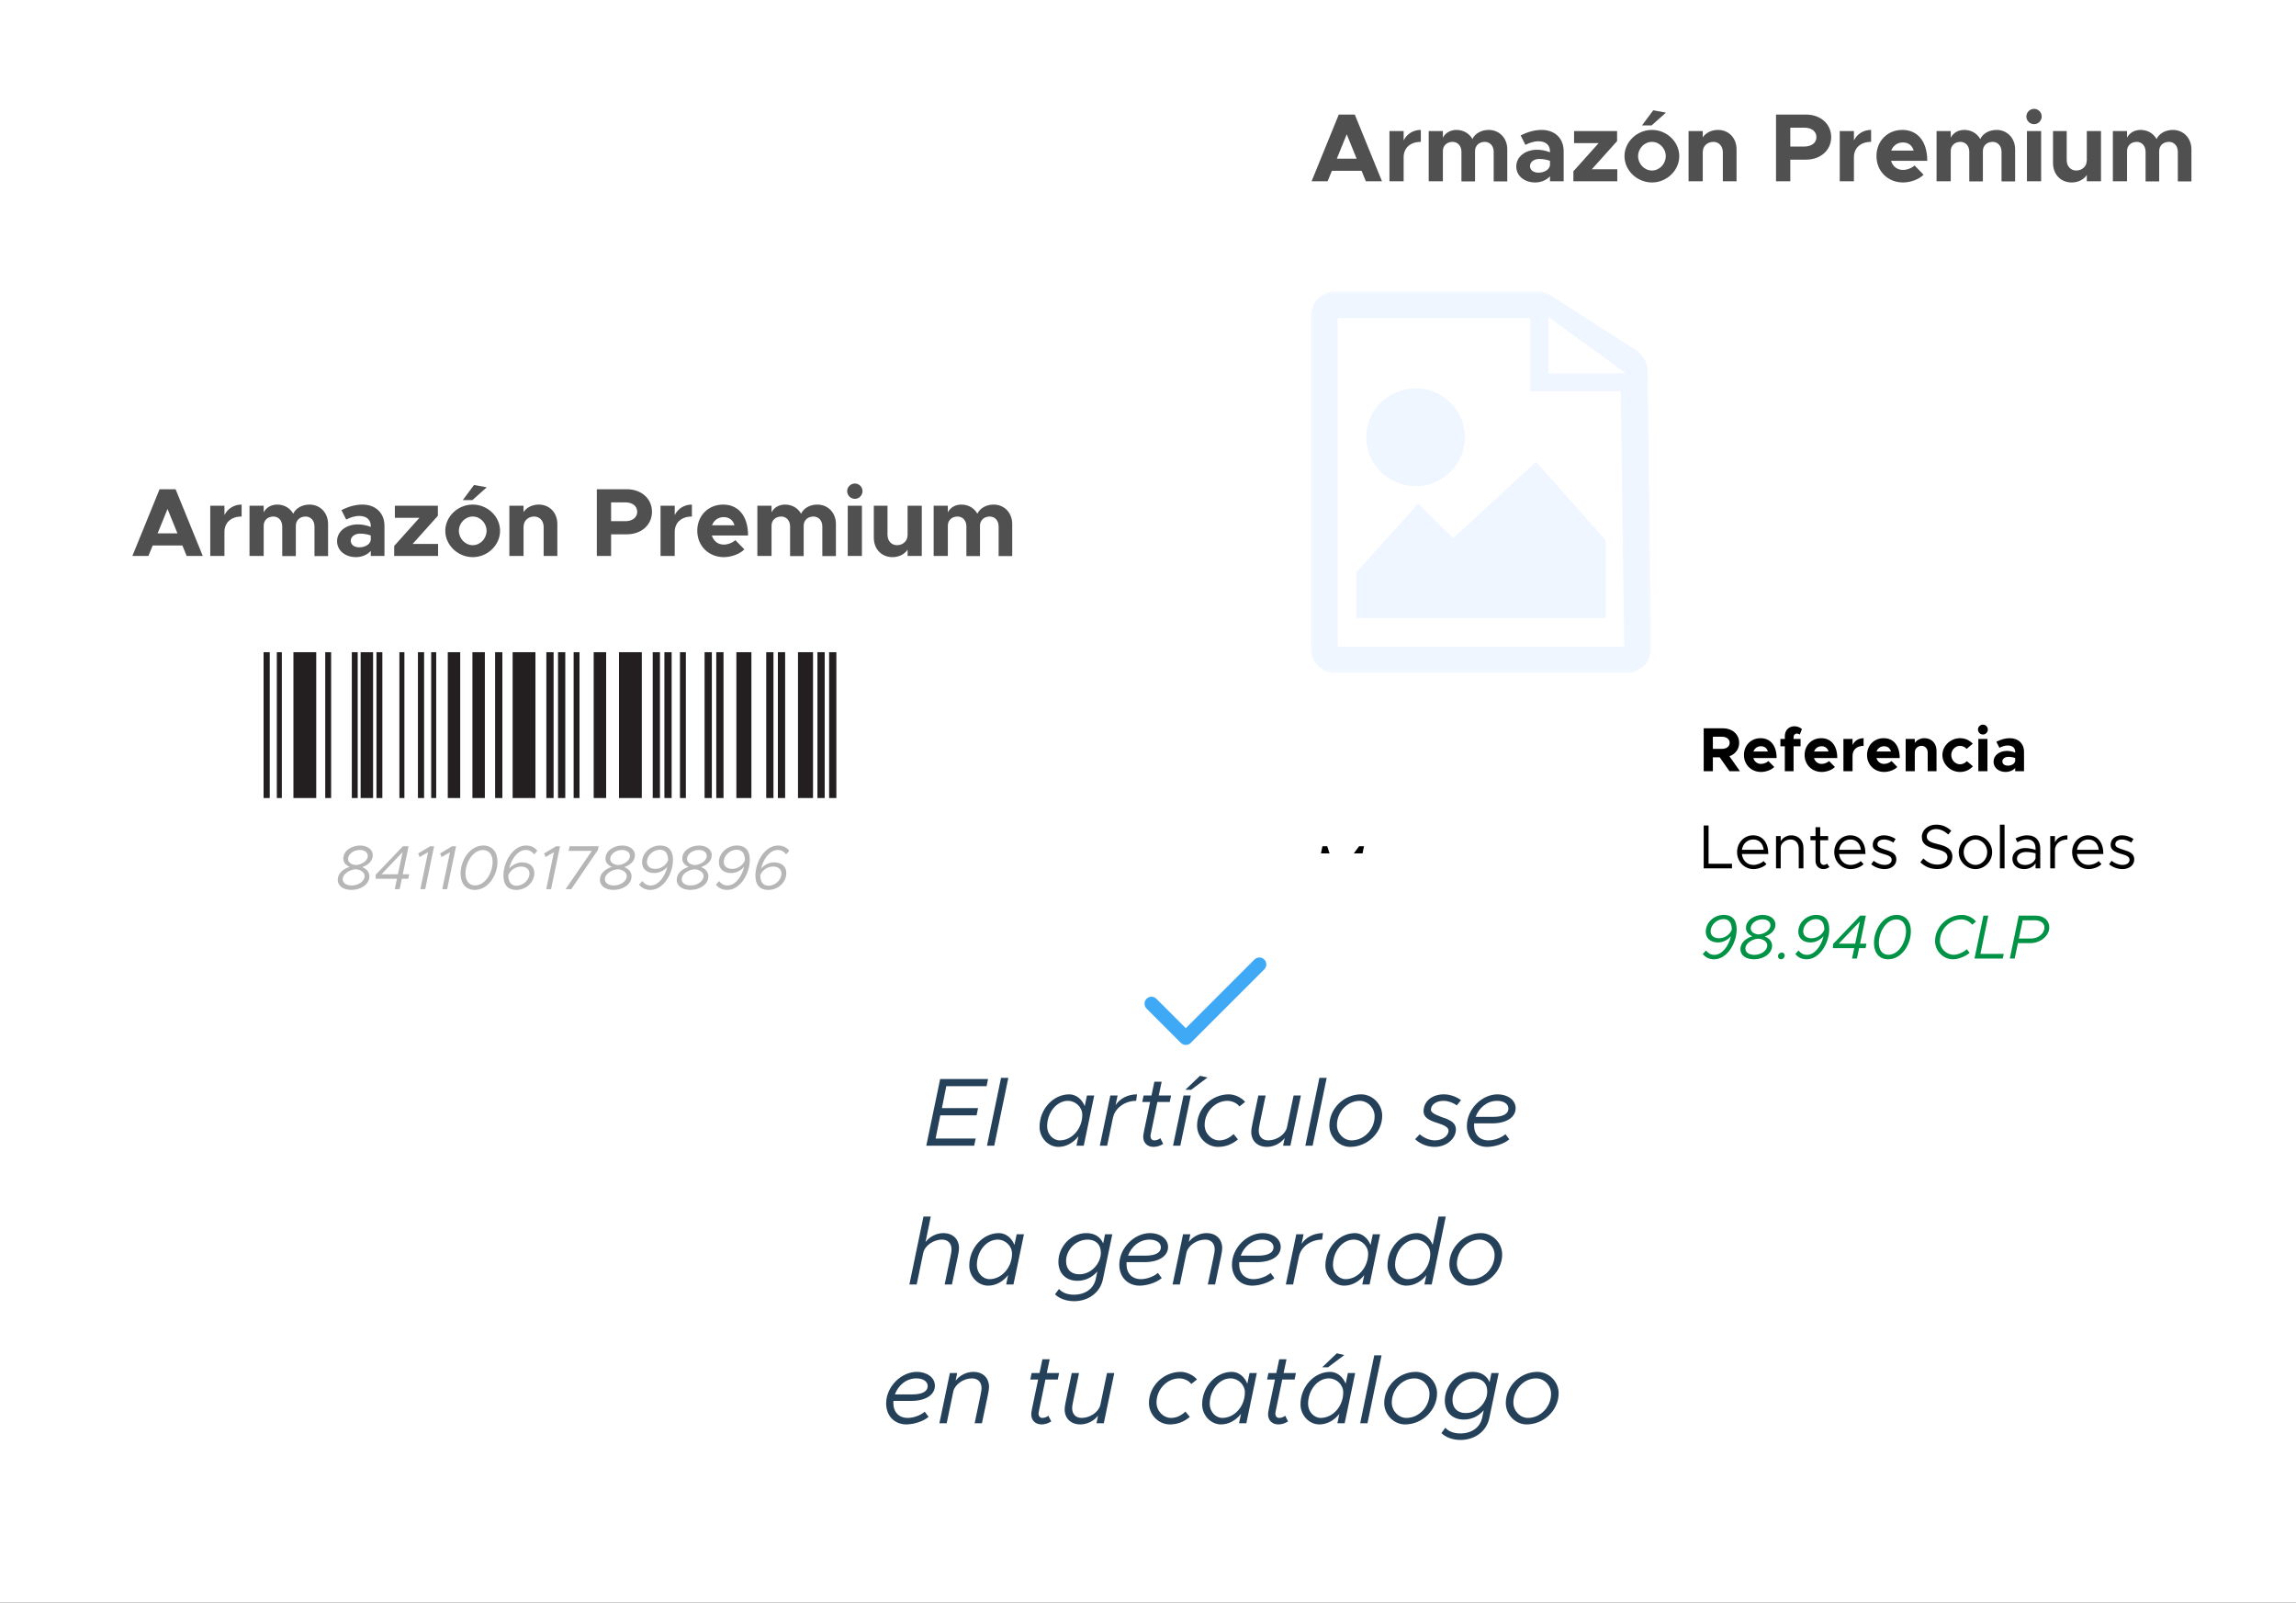 <svg width="331" height="231" viewBox="0 0 331 231" fill="none" xmlns="http://www.w3.org/2000/svg">
<g clip-path="url(#clip0_1107_6291)">
<path d="M331 0H0V231H331V0Z" fill="#1E1E1E"/>
<path d="M1533 -1343H-1936V2183H1533V-1343Z" fill="white"/>
<g filter="url(#filter0_d_1107_6291)">
<path d="M324 3H174C172.343 3 171 4.343 171 6V153C171 154.657 172.343 156 174 156H324C325.657 156 327 154.657 327 153V6C327 4.343 325.657 3 324 3Z" fill="white"/>
</g>
<path d="M196.908 26.131L196.292 24.619H192.008L191.392 26.131H189.082L193.002 16.513H195.312L199.232 26.131H196.908ZM192.722 22.869H195.578L194.15 19.355L192.722 22.869ZM202.354 20.237C202.83 19.299 203.726 18.725 204.832 18.725V20.447C203.32 20.447 202.354 21.315 202.354 22.673V26.131H200.31V18.893H202.354V20.237ZM214.621 18.725C216.133 18.725 217.295 19.887 217.295 21.525V26.145H215.335V21.875C215.335 21.035 214.803 20.447 214.047 20.447C213.235 20.447 212.647 20.993 212.647 21.763V26.145H210.687V21.875C210.687 21.035 210.155 20.447 209.413 20.447C208.587 20.447 208.013 20.993 208.013 21.763V26.131H205.969V18.893H208.013V19.845C208.363 19.159 209.077 18.725 209.973 18.725C210.967 18.725 211.821 19.229 212.269 20.041C212.647 19.243 213.543 18.725 214.621 18.725ZM222.247 18.725C224.137 18.725 225.425 19.915 225.425 21.805V26.131H223.451V25.403C222.933 25.991 222.107 26.299 221.323 26.299C219.783 26.299 218.593 25.375 218.593 23.989C218.593 22.561 219.923 21.581 221.603 21.581C222.191 21.581 222.835 21.707 223.451 21.945V21.805C223.451 21.035 222.975 20.363 221.785 20.363C221.113 20.363 220.483 20.587 219.909 20.881L219.223 19.523C220.245 19.005 221.239 18.725 222.247 18.725ZM221.785 24.885C222.569 24.885 223.311 24.521 223.451 23.849V23.177C222.989 23.009 222.457 22.911 221.897 22.911C221.155 22.911 220.567 23.345 220.567 23.933C220.567 24.521 221.085 24.885 221.785 24.885ZM226.826 26.131V24.689L230.466 20.629H226.924V18.893H233.126V20.335L229.486 24.395H233.154V26.131H226.826ZM236.713 18.081L238.337 15.897L240.171 16.233L238.099 18.081H236.713ZM238.155 26.299C235.999 26.299 234.193 24.563 234.193 22.505C234.193 20.447 235.999 18.725 238.155 18.725C240.297 18.725 242.089 20.447 242.089 22.505C242.089 24.563 240.297 26.299 238.155 26.299ZM238.155 24.577C239.233 24.577 240.143 23.625 240.143 22.505C240.143 21.385 239.233 20.447 238.155 20.447C237.063 20.447 236.153 21.385 236.153 22.505C236.153 23.625 237.063 24.577 238.155 24.577ZM247.658 18.725C249.226 18.725 250.346 19.887 250.346 21.525V26.131H248.372V21.959C248.372 21.063 247.812 20.447 247 20.447C246.146 20.447 245.488 21.063 245.488 21.847L245.474 21.805V26.131H243.43V18.893H245.474V19.803C245.908 19.145 246.72 18.725 247.658 18.725ZM256.038 26.131V16.513H260.364C262.45 16.513 263.99 17.857 263.99 19.761C263.99 21.665 262.45 23.009 260.364 23.009H258.096V26.131H256.038ZM258.096 21.119H260.14C261.162 21.119 261.862 20.587 261.862 19.761C261.862 18.935 261.162 18.403 260.14 18.403H258.096V21.119ZM267.268 20.237C267.744 19.299 268.64 18.725 269.746 18.725V20.447C268.234 20.447 267.268 21.315 267.268 22.673V26.131H265.224V18.893H267.268V20.237ZM274.341 24.493C274.915 24.493 275.615 24.227 276.007 23.849L277.309 25.179C276.665 25.851 275.419 26.299 274.355 26.299C272.199 26.299 270.519 24.717 270.519 22.491C270.519 20.307 272.129 18.725 274.243 18.725C276.511 18.725 277.841 20.447 277.841 23.177H272.619C272.857 23.961 273.487 24.493 274.341 24.493ZM274.327 20.531C273.557 20.531 272.913 20.979 272.647 21.707H275.881C275.685 20.993 275.153 20.531 274.327 20.531ZM287.834 18.725C289.346 18.725 290.508 19.887 290.508 21.525V26.145H288.548V21.875C288.548 21.035 288.016 20.447 287.26 20.447C286.448 20.447 285.86 20.993 285.86 21.763V26.145H283.9V21.875C283.9 21.035 283.368 20.447 282.626 20.447C281.8 20.447 281.226 20.993 281.226 21.763V26.131H279.182V18.893H281.226V19.845C281.576 19.159 282.29 18.725 283.186 18.725C284.18 18.725 285.034 19.229 285.482 20.041C285.86 19.243 286.756 18.725 287.834 18.725ZM293.248 17.899C292.618 17.899 292.128 17.395 292.128 16.779C292.128 16.205 292.618 15.687 293.248 15.687C293.85 15.687 294.34 16.205 294.34 16.779C294.34 17.395 293.85 17.899 293.248 17.899ZM292.212 26.131V18.893H294.256V26.131H292.212ZM300.843 18.893H302.887V26.131H300.843V25.221C300.409 25.879 299.597 26.299 298.659 26.299C297.091 26.299 295.971 25.137 295.971 23.499V18.893H297.945V23.065C297.945 23.961 298.505 24.577 299.317 24.577C300.171 24.577 300.829 23.961 300.829 23.177L300.843 23.219V18.893ZM313.25 18.725C314.762 18.725 315.924 19.887 315.924 21.525V26.145H313.964V21.875C313.964 21.035 313.432 20.447 312.676 20.447C311.864 20.447 311.276 20.993 311.276 21.763V26.145H309.316V21.875C309.316 21.035 308.784 20.447 308.042 20.447C307.216 20.447 306.642 20.993 306.642 21.763V26.131H304.598V18.893H306.642V19.845C306.992 19.159 307.706 18.725 308.602 18.725C309.596 18.725 310.45 19.229 310.898 20.041C311.276 19.243 312.172 18.725 313.25 18.725Z" fill="#505050"/>
<path d="M246.314 124.488H249.689V125.154H245.612V118.971H246.314V124.488ZM252.773 124.659C253.322 124.659 253.952 124.416 254.24 124.101L254.654 124.542C254.249 124.983 253.43 125.262 252.782 125.262C251.54 125.262 250.424 124.245 250.424 122.814C250.424 121.428 251.468 120.393 252.719 120.393C254.123 120.393 254.924 121.455 254.924 123.084H251.117C251.216 123.993 251.855 124.659 252.773 124.659ZM252.746 120.996C251.918 120.996 251.252 121.581 251.126 122.481H254.258C254.168 121.644 253.673 120.996 252.746 120.996ZM258.243 120.393C259.269 120.393 259.989 121.14 259.989 122.193V125.154H259.314V122.283C259.314 121.527 258.837 120.996 258.153 120.996C257.37 120.996 256.713 121.545 256.713 122.193V125.154H256.038V120.501H256.713V121.248C256.983 120.753 257.586 120.393 258.243 120.393ZM263.398 124.47L263.731 124.965C263.488 125.154 263.182 125.262 262.867 125.262C262.201 125.262 261.733 124.767 261.733 124.074V121.104H261.004V120.501H261.733V119.223H262.408V120.501H263.551V121.104H262.408V124.074C262.408 124.416 262.642 124.659 262.912 124.659C263.119 124.659 263.299 124.578 263.398 124.47ZM266.783 124.659C267.332 124.659 267.962 124.416 268.25 124.101L268.664 124.542C268.259 124.983 267.44 125.262 266.792 125.262C265.55 125.262 264.434 124.245 264.434 122.814C264.434 121.428 265.478 120.393 266.729 120.393C268.133 120.393 268.934 121.455 268.934 123.084H265.127C265.226 123.993 265.865 124.659 266.783 124.659ZM266.756 120.996C265.928 120.996 265.262 121.581 265.136 122.481H268.268C268.178 121.644 267.683 120.996 266.756 120.996ZM271.685 125.262C271.037 125.262 270.317 125.019 269.759 124.569L270.11 124.074C270.641 124.461 271.172 124.659 271.685 124.659C272.297 124.659 272.711 124.371 272.711 123.93C272.711 123.426 272.171 123.264 271.541 123.084C270.416 122.76 269.984 122.427 269.984 121.761C269.984 120.915 270.686 120.393 271.613 120.393C272.189 120.393 272.783 120.591 273.278 120.915L272.954 121.437C272.486 121.14 272.027 120.996 271.613 120.996C271.091 120.996 270.659 121.23 270.659 121.68C270.659 122.085 271.001 122.211 271.865 122.49C272.612 122.724 273.386 122.976 273.386 123.858C273.386 124.713 272.648 125.262 271.685 125.262ZM279.283 125.253C278.266 125.253 277.465 124.884 276.844 124.272L277.285 123.723C277.807 124.245 278.446 124.614 279.31 124.614C280.264 124.614 280.75 124.092 280.75 123.534C280.75 122.877 280.165 122.616 279.085 122.364C277.843 122.076 277.06 121.689 277.06 120.618C277.06 119.628 277.942 118.854 279.13 118.854C280.048 118.854 280.732 119.214 281.299 119.736L280.867 120.285C280.354 119.79 279.742 119.493 279.094 119.493C278.329 119.493 277.771 119.997 277.771 120.564C277.771 121.203 278.383 121.428 279.436 121.68C280.615 121.959 281.461 122.382 281.461 123.471C281.461 124.452 280.723 125.253 279.283 125.253ZM284.793 125.262C283.488 125.262 282.381 124.146 282.381 122.823C282.381 121.5 283.488 120.393 284.793 120.393C286.098 120.393 287.196 121.5 287.196 122.823C287.196 124.146 286.098 125.262 284.793 125.262ZM284.793 124.659C285.711 124.659 286.485 123.822 286.485 122.823C286.485 121.833 285.711 120.996 284.793 120.996C283.866 120.996 283.092 121.833 283.092 122.823C283.092 123.822 283.866 124.659 284.793 124.659ZM288.311 125.154V118.863H288.986V125.154H288.311ZM292.24 120.393C293.509 120.393 294.13 121.194 294.13 122.319V125.154H293.455V124.425C293.122 124.974 292.429 125.262 291.817 125.262C290.836 125.262 290.116 124.695 290.116 123.777C290.116 122.85 290.944 122.229 291.943 122.229C292.447 122.229 292.978 122.337 293.455 122.49V122.319C293.455 121.689 293.203 120.969 292.195 120.969C291.727 120.969 291.259 121.176 290.836 121.392L290.566 120.843C291.232 120.51 291.79 120.393 292.24 120.393ZM291.934 124.668C292.546 124.668 293.275 124.353 293.455 123.696V122.985C293.032 122.868 292.555 122.796 292.051 122.796C291.358 122.796 290.773 123.192 290.773 123.75C290.773 124.326 291.277 124.668 291.934 124.668ZM296.247 121.41C296.526 120.789 297.192 120.393 298.047 120.393V120.996C296.994 120.996 296.247 121.644 296.247 122.553V125.154H295.572V120.501H296.247V121.41ZM301.078 124.659C301.627 124.659 302.257 124.416 302.545 124.101L302.959 124.542C302.554 124.983 301.735 125.262 301.087 125.262C299.845 125.262 298.729 124.245 298.729 122.814C298.729 121.428 299.773 120.393 301.024 120.393C302.428 120.393 303.229 121.455 303.229 123.084H299.422C299.521 123.993 300.16 124.659 301.078 124.659ZM301.051 120.996C300.223 120.996 299.557 121.581 299.431 122.481H302.563C302.473 121.644 301.978 120.996 301.051 120.996ZM305.98 125.262C305.332 125.262 304.612 125.019 304.054 124.569L304.405 124.074C304.936 124.461 305.467 124.659 305.98 124.659C306.592 124.659 307.006 124.371 307.006 123.93C307.006 123.426 306.466 123.264 305.836 123.084C304.711 122.76 304.279 122.427 304.279 121.761C304.279 120.915 304.981 120.393 305.908 120.393C306.484 120.393 307.078 120.591 307.573 120.915L307.249 121.437C306.781 121.14 306.322 120.996 305.908 120.996C305.386 120.996 304.954 121.23 304.954 121.68C304.954 122.085 305.296 122.211 306.16 122.49C306.907 122.724 307.681 122.976 307.681 123.858C307.681 124.713 306.943 125.262 305.98 125.262Z" fill="black"/>
<path d="M248.501 131.863C249.824 131.863 250.364 132.709 250.364 133.915C250.364 135.985 248.951 138.262 247.115 138.262C246.332 138.262 245.846 137.947 245.477 137.506L245.936 136.993C246.251 137.371 246.593 137.623 247.16 137.623C248.294 137.623 249.239 136.291 249.545 134.932C249.05 135.508 248.357 135.832 247.664 135.832C246.656 135.832 245.909 135.274 245.909 134.302C245.909 132.943 247.115 131.863 248.501 131.863ZM247.817 135.229C248.636 135.229 249.374 134.716 249.662 133.996V133.987C249.662 133.096 249.311 132.466 248.483 132.466C247.493 132.466 246.611 133.33 246.611 134.221C246.611 134.86 247.106 135.229 247.817 135.229ZM252.875 138.262C251.714 138.262 250.904 137.695 250.904 136.813C250.904 135.886 251.678 135.229 252.632 134.941C252.092 134.716 251.705 134.32 251.705 133.744C251.705 132.583 252.956 131.863 254.108 131.863C255.125 131.863 255.953 132.394 255.953 133.258C255.953 134.104 255.278 134.68 254.414 134.977C255.008 135.193 255.467 135.652 255.467 136.3C255.467 137.488 254.189 138.262 252.875 138.262ZM253.523 134.68C254.297 134.635 255.233 134.104 255.233 133.348C255.233 132.844 254.756 132.502 254.081 132.502C253.226 132.502 252.389 133.078 252.389 133.807C252.389 134.374 253.019 134.644 253.523 134.68ZM252.911 137.623C253.838 137.623 254.774 137.047 254.774 136.255C254.774 135.652 254.063 135.31 253.496 135.292C252.686 135.31 251.624 135.922 251.624 136.723C251.624 137.272 252.164 137.623 252.911 137.623ZM256.758 138.262C256.497 138.262 256.326 138.073 256.326 137.83C256.326 137.506 256.596 137.29 256.866 137.29C257.118 137.29 257.289 137.479 257.289 137.713C257.289 138.001 257.037 138.262 256.758 138.262ZM261.843 131.863C263.166 131.863 263.706 132.709 263.706 133.915C263.706 135.985 262.293 138.262 260.457 138.262C259.674 138.262 259.188 137.947 258.819 137.506L259.278 136.993C259.593 137.371 259.935 137.623 260.502 137.623C261.636 137.623 262.581 136.291 262.887 134.932C262.392 135.508 261.699 135.832 261.006 135.832C259.998 135.832 259.251 135.274 259.251 134.302C259.251 132.943 260.457 131.863 261.843 131.863ZM261.159 135.229C261.978 135.229 262.716 134.716 263.004 133.996V133.987C263.004 133.096 262.653 132.466 261.825 132.466C260.835 132.466 259.953 133.33 259.953 134.221C259.953 134.86 260.448 135.229 261.159 135.229ZM267 138.154L267.315 136.651H264.237L264.255 136.066L268.17 131.971H268.989L268.152 136.012H269.079L268.944 136.651H268.017L267.702 138.154H267ZM265.083 136.012H267.45L268.125 132.817L265.083 136.012ZM272.203 138.262C270.934 138.262 270.16 137.335 270.16 135.922C270.16 133.933 271.537 131.863 273.436 131.863C274.705 131.863 275.479 132.79 275.479 134.194C275.479 136.192 274.111 138.262 272.203 138.262ZM272.239 137.614C273.733 137.614 274.777 135.769 274.777 134.212C274.777 133.186 274.264 132.511 273.4 132.511C271.915 132.511 270.862 134.356 270.862 135.895C270.862 136.93 271.375 137.614 272.239 137.614ZM281.549 138.262C280.145 138.262 278.966 137.065 278.966 135.634C278.966 133.591 280.757 131.863 282.881 131.863C283.601 131.863 284.42 132.259 284.87 132.826L284.321 133.276C283.988 132.826 283.34 132.511 282.746 132.511C281.072 132.511 279.668 133.942 279.668 135.634C279.668 136.705 280.586 137.614 281.675 137.614C282.242 137.614 283.016 137.281 283.547 136.813L283.952 137.335C283.295 137.875 282.296 138.262 281.549 138.262ZM285.505 137.488H288.871L288.727 138.154H284.65L285.937 131.971H286.639L285.505 137.488ZM289.742 138.154L291.029 131.971H293.504C294.629 131.971 295.43 132.664 295.43 133.654C295.43 134.887 294.17 135.931 292.676 135.931H290.912L290.444 138.154H289.742ZM291.047 135.265H292.82C293.864 135.265 294.737 134.536 294.737 133.663C294.737 133.06 294.17 132.637 293.36 132.637H291.596L291.047 135.265Z" fill="#009245"/>
<mask id="mask0_1107_6291" style="mask-type:luminance" maskUnits="userSpaceOnUse" x="189" y="42" width="49" height="55">
<path d="M238 42H189V97H238V42Z" fill="white"/>
</mask>
<g mask="url(#mask0_1107_6291)">
<path d="M234.23 96.571H192.77C190.928 96.571 189.432 95.138 189.432 93.37V45.631C189.432 43.863 190.928 42.43 192.77 42.43H221.399C222.064 42.43 222.713 42.618 223.258 42.97C224.84 43.992 232.873 49.184 235.518 50.85C236.444 51.433 237.006 52.42 237.023 53.485L237.568 93.318C237.576 94.16 237.248 94.958 236.642 95.576C236.02 96.211 235.138 96.571 234.23 96.571ZM192.77 45.314C192.51 45.314 192.338 45.485 192.338 45.64V93.379C192.338 93.533 192.519 93.705 192.77 93.705H234.23C234.368 93.705 234.498 93.653 234.576 93.567C234.636 93.507 234.662 93.447 234.662 93.379L234.118 53.545C234.118 53.45 234.057 53.364 233.962 53.304C231.299 51.622 223.266 46.429 221.675 45.408C221.597 45.356 221.502 45.331 221.399 45.331H192.77V45.314Z" fill="#EFF6FF" stroke="#EFF6FF" stroke-miterlimit="10"/>
<path d="M221.926 44.73V55.099H236.141" fill="white"/>
<path d="M236.14 56.395H220.619V44.73H223.231V53.803H236.14V56.395Z" fill="#EFF6FF"/>
<path d="M204.079 68.633C207.202 68.633 209.733 66.12 209.733 63.02C209.733 59.919 207.202 57.406 204.079 57.406C200.956 57.406 198.424 59.919 198.424 63.02C198.424 66.12 200.956 68.633 204.079 68.633Z" fill="#EFF6FF"/>
<path d="M204.079 70.075C200.162 70.075 196.971 66.908 196.971 63.02C196.971 59.132 200.162 55.965 204.079 55.965C207.995 55.965 211.186 59.132 211.186 63.02C211.186 66.908 208.004 70.075 204.079 70.075ZM204.079 58.84C201.761 58.84 199.868 60.711 199.868 63.02C199.868 65.329 201.753 67.2 204.079 67.2C206.404 67.2 208.289 65.329 208.289 63.02C208.289 60.711 206.404 58.84 204.079 58.84Z" fill="#EFF6FF"/>
<path d="M196.971 87.644C196.971 84.666 196.971 86.013 196.971 83.035L204.511 74.684L209.439 79.576L221.337 68.633L230.044 78.426V87.644H196.971Z" fill="#EFF6FF"/>
<path d="M231.497 89.078H195.527V82.477L204.459 72.581L209.483 77.568L221.441 66.564L231.488 77.868V89.078H231.497ZM198.424 86.202H228.6V78.975L221.242 70.701L209.413 81.576L204.58 76.778L198.432 83.585V86.202H198.424Z" fill="#EFF6FF"/>
</g>
<path d="M189.225 143.154L190.512 136.971H192.987C194.112 136.971 194.913 137.664 194.913 138.654C194.913 139.887 193.653 140.931 192.159 140.931H190.395L189.927 143.154H189.225ZM190.53 140.265H192.303C193.347 140.265 194.22 139.536 194.22 138.663C194.22 138.06 193.653 137.637 192.843 137.637H191.079L190.53 140.265ZM196.511 139.392C196.916 138.78 197.645 138.393 198.5 138.393L198.419 138.996C197.366 138.996 196.457 139.662 196.268 140.571L195.728 143.154H195.053L196.025 138.501H196.7L196.511 139.392ZM200.99 141.084H199.352C199.343 141.147 199.343 141.201 199.343 141.264C199.343 142.11 199.847 142.659 200.675 142.659C201.251 142.659 201.908 142.398 202.25 142.083L202.61 142.56C202.115 143.001 201.188 143.262 200.558 143.262C199.46 143.262 198.677 142.479 198.677 141.318C198.677 139.77 200.063 138.393 201.53 138.393C202.403 138.393 203.195 138.879 203.195 139.68C203.195 140.499 202.376 141.084 200.99 141.084ZM201.476 138.996C200.522 138.996 199.784 139.671 199.487 140.481H201.116C202.016 140.481 202.529 140.202 202.529 139.716C202.529 139.266 202.079 138.996 201.476 138.996ZM205.736 143.262C204.683 143.262 203.801 142.353 203.801 141.282C203.801 139.716 205.142 138.393 206.744 138.393C207.284 138.393 207.905 138.681 208.256 139.095L207.725 139.518C207.509 139.212 207.05 138.996 206.618 138.996C205.466 138.996 204.503 140.022 204.503 141.237C204.503 142.011 205.124 142.659 205.853 142.659C206.321 142.659 206.762 142.47 207.185 142.074L207.59 142.569C207.032 143.037 206.42 143.262 205.736 143.262ZM209.966 137.655C209.723 137.655 209.561 137.475 209.561 137.25C209.561 137.007 209.786 136.764 210.056 136.764C210.29 136.764 210.452 136.944 210.452 137.169C210.452 137.421 210.209 137.655 209.966 137.655ZM208.49 143.154L209.462 138.501H210.137L209.165 143.154H208.49ZM212.644 143.262C211.6 143.262 210.718 142.353 210.718 141.282C210.718 139.716 212.059 138.393 213.652 138.393C214.714 138.393 215.614 139.302 215.614 140.373C215.614 141.939 214.255 143.262 212.644 143.262ZM212.77 142.659C213.931 142.659 214.912 141.642 214.912 140.427C214.912 139.653 214.282 138.996 213.526 138.996C212.383 138.996 211.42 140.022 211.42 141.237C211.42 142.011 212.041 142.659 212.77 142.659Z" fill="black"/>
<path d="M189.36 128.154L190.647 121.971H191.34L192.735 126.282L195.93 121.971H196.641L195.354 128.154H194.652L195.633 123.483L192.456 127.794L191.043 123.483L190.062 128.154H189.36ZM201.506 123.501H202.181L201.209 128.154H200.534L200.714 127.281C200.246 127.884 199.58 128.262 198.86 128.262C197.915 128.262 197.114 127.416 197.114 126.408C197.114 124.77 198.374 123.393 199.868 123.393C200.498 123.393 201.056 123.852 201.299 124.491L201.506 123.501ZM198.986 127.659C200.12 127.659 201.074 126.579 201.074 125.292C201.074 124.59 200.462 123.996 199.742 123.996C198.698 123.996 197.816 125.076 197.816 126.363C197.816 127.065 198.347 127.659 198.986 127.659ZM204.157 124.392C204.562 123.78 205.291 123.393 206.146 123.393L206.065 123.996C205.012 123.996 204.103 124.662 203.914 125.571L203.374 128.154H202.699L203.671 123.501H204.346L204.157 124.392ZM208.268 128.262C207.215 128.262 206.333 127.353 206.333 126.282C206.333 124.716 207.674 123.393 209.276 123.393C209.816 123.393 210.437 123.681 210.788 124.095L210.257 124.518C210.041 124.212 209.582 123.996 209.15 123.996C207.998 123.996 207.035 125.022 207.035 126.237C207.035 127.011 207.656 127.659 208.385 127.659C208.853 127.659 209.294 127.47 209.717 127.074L210.122 127.569C209.564 128.037 208.952 128.262 208.268 128.262ZM215.656 123.501H216.331L215.359 128.154H214.684L214.864 127.281C214.396 127.884 213.73 128.262 213.01 128.262C212.065 128.262 211.264 127.416 211.264 126.408C211.264 124.77 212.524 123.393 214.018 123.393C214.648 123.393 215.206 123.852 215.449 124.491L215.656 123.501ZM213.136 127.659C214.27 127.659 215.224 126.579 215.224 125.292C215.224 124.59 214.612 123.996 213.892 123.996C212.848 123.996 211.966 125.076 211.966 126.363C211.966 127.065 212.497 127.659 213.136 127.659Z" fill="black"/>
<path d="M250.841 111.154H249.329L247.916 109.147H246.935V111.154H245.612V104.971H248.393C249.734 104.971 250.724 105.835 250.724 107.059C250.724 107.977 250.166 108.697 249.32 108.994L250.841 111.154ZM246.935 106.186V107.932H248.249C248.906 107.932 249.356 107.59 249.356 107.059C249.356 106.528 248.906 106.186 248.249 106.186H246.935ZM253.872 110.101C254.241 110.101 254.691 109.93 254.943 109.687L255.78 110.542C255.366 110.974 254.565 111.262 253.881 111.262C252.495 111.262 251.415 110.245 251.415 108.814C251.415 107.41 252.45 106.393 253.809 106.393C255.267 106.393 256.122 107.5 256.122 109.255H252.765C252.918 109.759 253.323 110.101 253.872 110.101ZM253.863 107.554C253.368 107.554 252.954 107.842 252.783 108.31H254.862C254.736 107.851 254.394 107.554 253.863 107.554ZM258.568 106.249V106.501H259.576V107.563H258.568V111.154H257.308V107.563H256.669V106.501H257.308V106.096C257.308 105.259 257.884 104.674 258.703 104.674C259.081 104.674 259.504 104.836 259.774 105.079L259.459 105.88C259.369 105.79 259.189 105.727 259.009 105.727C258.766 105.727 258.568 105.943 258.568 106.249ZM262.617 110.101C262.986 110.101 263.436 109.93 263.688 109.687L264.525 110.542C264.111 110.974 263.31 111.262 262.626 111.262C261.24 111.262 260.16 110.245 260.16 108.814C260.16 107.41 261.195 106.393 262.554 106.393C264.012 106.393 264.867 107.5 264.867 109.255H261.51C261.663 109.759 262.068 110.101 262.617 110.101ZM262.608 107.554C262.113 107.554 261.699 107.842 261.528 108.31H263.607C263.481 107.851 263.139 107.554 262.608 107.554ZM267.07 107.365C267.376 106.762 267.952 106.393 268.663 106.393V107.5C267.691 107.5 267.07 108.058 267.07 108.931V111.154H265.756V106.501H267.07V107.365ZM271.617 110.101C271.986 110.101 272.436 109.93 272.688 109.687L273.525 110.542C273.111 110.974 272.31 111.262 271.626 111.262C270.24 111.262 269.16 110.245 269.16 108.814C269.16 107.41 270.195 106.393 271.554 106.393C273.012 106.393 273.867 107.5 273.867 109.255H270.51C270.663 109.759 271.068 110.101 271.617 110.101ZM271.608 107.554C271.113 107.554 270.699 107.842 270.528 108.31H272.607C272.481 107.851 272.139 107.554 271.608 107.554ZM277.447 106.393C278.455 106.393 279.175 107.14 279.175 108.193V111.154H277.906V108.472C277.906 107.896 277.546 107.5 277.024 107.5C276.475 107.5 276.052 107.896 276.052 108.4L276.043 108.373V111.154H274.729V106.501H276.043V107.086C276.322 106.663 276.844 106.393 277.447 106.393ZM282.561 111.262C281.184 111.262 280.023 110.146 280.023 108.823C280.023 107.5 281.193 106.393 282.57 106.393C283.326 106.393 283.947 106.699 284.397 107.185L283.524 107.932C283.29 107.671 282.921 107.5 282.561 107.5C281.877 107.5 281.301 108.103 281.301 108.814C281.301 109.543 281.877 110.155 282.57 110.155C282.93 110.155 283.308 109.975 283.551 109.705L284.424 110.443C283.965 110.947 283.335 111.262 282.561 111.262ZM285.872 105.862C285.467 105.862 285.152 105.538 285.152 105.142C285.152 104.773 285.467 104.44 285.872 104.44C286.259 104.44 286.574 104.773 286.574 105.142C286.574 105.538 286.259 105.862 285.872 105.862ZM285.206 111.154V106.501H286.52V111.154H285.206ZM289.746 106.393C290.961 106.393 291.789 107.158 291.789 108.373V111.154H290.52V110.686C290.187 111.064 289.656 111.262 289.152 111.262C288.162 111.262 287.397 110.668 287.397 109.777C287.397 108.859 288.252 108.229 289.332 108.229C289.71 108.229 290.124 108.31 290.52 108.463V108.373C290.52 107.878 290.214 107.446 289.449 107.446C289.017 107.446 288.612 107.59 288.243 107.779L287.802 106.906C288.459 106.573 289.098 106.393 289.746 106.393ZM289.449 110.353C289.953 110.353 290.43 110.119 290.52 109.687V109.255C290.223 109.147 289.881 109.084 289.521 109.084C289.044 109.084 288.666 109.363 288.666 109.741C288.666 110.119 288.999 110.353 289.449 110.353Z" fill="black"/>
<g filter="url(#filter1_d_1107_6291)">
<path d="M235 122H115C113.343 122 112 123.343 112 125V223C112 224.657 113.343 226 115 226H235C236.657 226 238 224.657 238 223V125C238 123.343 236.657 122 235 122Z" fill="white"/>
</g>
<g filter="url(#filter2_d_1107_6291)">
<path d="M154 57H7C5.343 57 4 58.343 4 60V144C4 145.657 5.343 147 7 147H154C155.657 147 157 145.657 157 144V60C157 58.343 155.657 57 154 57Z" fill="white"/>
</g>
<path d="M142.23 156.549H136.42L135.79 159.713H140.998L140.788 160.749H135.552L134.88 164.095H140.662L140.438 165.131H133.536L135.538 155.513H142.44L142.23 156.549ZM142.285 165.131L144.315 155.345H145.365L143.335 165.131H142.285ZM156.699 157.893H157.749L156.237 165.131H155.187L155.467 163.773C154.739 164.711 153.703 165.299 152.583 165.299C151.113 165.299 149.867 163.983 149.867 162.415C149.867 159.867 151.827 157.725 154.151 157.725C155.131 157.725 155.999 158.439 156.377 159.433L156.699 157.893ZM152.779 164.361C154.543 164.361 156.027 162.681 156.027 160.679C156.027 159.587 155.075 158.663 153.955 158.663C152.331 158.663 150.959 160.343 150.959 162.345C150.959 163.437 151.785 164.361 152.779 164.361ZM160.824 159.279C161.454 158.327 162.588 157.725 163.918 157.725L163.792 158.663C162.154 158.663 160.74 159.699 160.446 161.113L159.606 165.131H158.556L160.068 157.893H161.118L160.824 159.279ZM168.632 158.831H166.854C165.804 163.885 165.86 163.605 165.86 163.731C165.86 164.123 166.084 164.361 166.406 164.361C166.77 164.361 167.106 164.207 167.274 164.039L167.694 164.865C167.246 165.159 166.756 165.299 166.294 165.299C165.384 165.299 164.81 164.697 164.81 163.843C164.81 163.507 164.866 163.283 165.804 158.831H164.67L164.866 157.893H166L166.42 155.905H167.47L167.05 157.893H168.828L168.632 158.831ZM170.886 157.067L173 155.051L174.078 155.303L171.726 157.067H170.886ZM169.108 165.131L170.62 157.893H171.67L170.158 165.131H169.108ZM175.585 165.299C173.947 165.299 172.575 163.885 172.575 162.219C172.575 159.783 174.661 157.725 177.153 157.725C177.993 157.725 178.959 158.173 179.505 158.817L178.679 159.475C178.343 158.999 177.629 158.663 176.957 158.663C175.165 158.663 173.667 160.259 173.667 162.149C173.667 163.353 174.633 164.361 175.767 164.361C176.495 164.361 177.181 164.067 177.839 163.451L178.469 164.221C177.601 164.949 176.649 165.299 175.585 165.299ZM186.49 157.893H187.54L186.028 165.131H184.978L185.202 164.025C184.642 164.781 183.634 165.299 182.654 165.299C181.254 165.299 180.386 164.417 180.386 163.129C180.386 162.597 180.498 162.247 181.408 157.893H182.458C181.562 162.205 181.464 162.513 181.464 162.947C181.464 163.815 181.982 164.361 182.836 164.361C184.068 164.361 185.272 163.507 185.524 162.527L186.49 157.893ZM188.181 165.131L190.211 155.345H191.261L189.231 165.131H188.181ZM194.643 165.299C193.019 165.299 191.647 163.885 191.647 162.219C191.647 159.783 193.733 157.725 196.211 157.725C197.863 157.725 199.263 159.139 199.263 160.805C199.263 163.241 197.149 165.299 194.643 165.299ZM194.839 164.361C196.645 164.361 198.171 162.779 198.171 160.889C198.171 159.685 197.191 158.663 196.015 158.663C194.237 158.663 192.739 160.259 192.739 162.149C192.739 163.353 193.705 164.361 194.839 164.361ZM206.836 165.299C205.8 165.299 204.75 164.893 204.008 164.193L204.666 163.479C205.31 164.039 206.136 164.361 206.878 164.361C207.928 164.361 208.824 163.717 208.824 162.961C208.824 162.541 208.39 162.233 207.326 161.883C205.828 161.449 205.226 160.959 205.226 160.175C205.226 158.733 206.444 157.725 208.152 157.725C208.992 157.725 209.916 158.033 210.63 158.565L210.014 159.321C209.454 158.901 208.74 158.663 208.11 158.663C207.046 158.663 206.29 159.209 206.29 159.965C206.29 160.301 206.738 160.595 207.858 161.015C209.314 161.463 209.888 161.967 209.888 162.779C209.888 164.151 208.488 165.299 206.836 165.299ZM215.069 161.911H212.521C212.507 162.009 212.507 162.093 212.507 162.191C212.507 163.507 213.291 164.361 214.579 164.361C215.475 164.361 216.497 163.955 217.029 163.465L217.589 164.207C216.819 164.893 215.377 165.299 214.397 165.299C212.689 165.299 211.471 164.081 211.471 162.275C211.471 159.867 213.627 157.725 215.909 157.725C217.267 157.725 218.499 158.481 218.499 159.727C218.499 161.001 217.225 161.911 215.069 161.911ZM215.825 158.663C214.341 158.663 213.193 159.713 212.731 160.973H215.265C216.665 160.973 217.463 160.539 217.463 159.783C217.463 159.083 216.763 158.663 215.825 158.663Z" fill="#25415A"/>
<path d="M135.987 177.725C137.387 177.725 138.255 178.607 138.255 179.895C138.255 180.427 138.143 180.777 137.233 185.131H136.183C137.079 180.819 137.177 180.511 137.177 180.077C137.177 179.209 136.659 178.663 135.805 178.663C134.545 178.663 133.313 179.559 133.103 180.567V180.553L132.151 185.131H131.101L133.131 175.345H134.181L133.425 179.013C133.985 178.257 134.993 177.725 135.987 177.725ZM146.568 177.893H147.618L146.106 185.131H145.056L145.336 183.773C144.608 184.711 143.572 185.299 142.452 185.299C140.982 185.299 139.736 183.983 139.736 182.415C139.736 179.867 141.696 177.725 144.02 177.725C145 177.725 145.868 178.439 146.246 179.433L146.568 177.893ZM142.648 184.361C144.412 184.361 145.896 182.681 145.896 180.679C145.896 179.587 144.944 178.663 143.824 178.663C142.2 178.663 140.828 180.343 140.828 182.345C140.828 183.437 141.654 184.361 142.648 184.361ZM159.304 177.893H160.354L158.996 184.403C158.59 186.335 156.854 187.539 154.852 187.539C153.648 187.539 152.64 187.105 152.094 186.545L152.668 185.775C153.116 186.307 153.886 186.601 154.824 186.601C156.448 186.601 157.68 185.733 157.974 184.319L158.198 183.255C157.456 184.109 156.462 184.599 155.328 184.599C153.662 184.599 152.584 183.535 152.584 181.855C152.584 179.713 154.362 177.725 156.616 177.725C157.876 177.725 158.674 178.341 159.038 179.209L159.304 177.893ZM155.594 183.661C157.05 183.661 158.254 182.569 158.604 181.281L158.674 180.945C158.688 180.805 158.702 180.679 158.702 180.539C158.702 179.377 157.974 178.663 156.798 178.663C155.104 178.663 153.69 180.147 153.69 181.771C153.69 182.933 154.404 183.661 155.594 183.661ZM164.962 181.911H162.414C162.4 182.009 162.4 182.093 162.4 182.191C162.4 183.507 163.184 184.361 164.472 184.361C165.368 184.361 166.39 183.955 166.922 183.465L167.482 184.207C166.712 184.893 165.27 185.299 164.29 185.299C162.582 185.299 161.364 184.081 161.364 182.275C161.364 179.867 163.52 177.725 165.802 177.725C167.16 177.725 168.392 178.481 168.392 179.727C168.392 181.001 167.118 181.911 164.962 181.911ZM165.718 178.663C164.234 178.663 163.086 179.713 162.624 180.973H165.158C166.558 180.973 167.356 180.539 167.356 179.783C167.356 179.083 166.656 178.663 165.718 178.663ZM173.927 177.725C175.327 177.725 176.195 178.607 176.195 179.895C176.195 180.427 176.083 180.777 175.173 185.131H174.123C175.019 180.819 175.117 180.511 175.117 180.077C175.117 179.209 174.599 178.663 173.745 178.663C172.513 178.663 171.309 179.517 171.057 180.497L170.091 185.131H169.041L170.553 177.893H171.603L171.379 178.999C171.939 178.243 172.947 177.725 173.927 177.725ZM181.204 181.911H178.656C178.642 182.009 178.642 182.093 178.642 182.191C178.642 183.507 179.426 184.361 180.714 184.361C181.61 184.361 182.632 183.955 183.164 183.465L183.724 184.207C182.954 184.893 181.512 185.299 180.532 185.299C178.824 185.299 177.606 184.081 177.606 182.275C177.606 179.867 179.762 177.725 182.044 177.725C183.402 177.725 184.634 178.481 184.634 179.727C184.634 181.001 183.36 181.911 181.204 181.911ZM181.96 178.663C180.476 178.663 179.328 179.713 178.866 180.973H181.4C182.8 180.973 183.598 180.539 183.598 179.783C183.598 179.083 182.898 178.663 181.96 178.663ZM187.635 179.279C188.265 178.327 189.399 177.725 190.729 177.725L190.603 178.663C188.965 178.663 187.551 179.699 187.257 181.113L186.417 185.131H185.367L186.879 177.893H187.929L187.635 179.279ZM197.906 177.893H198.956L197.444 185.131H196.394L196.674 183.773C195.946 184.711 194.91 185.299 193.79 185.299C192.32 185.299 191.074 183.983 191.074 182.415C191.074 179.867 193.034 177.725 195.358 177.725C196.338 177.725 197.206 178.439 197.584 179.433L197.906 177.893ZM193.986 184.361C195.75 184.361 197.234 182.681 197.234 180.679C197.234 179.587 196.282 178.663 195.162 178.663C193.538 178.663 192.166 180.343 192.166 182.345C192.166 183.437 192.992 184.361 193.986 184.361ZM207.379 175.345H208.429L206.399 185.131H205.349L205.629 183.787C204.901 184.711 203.865 185.299 202.745 185.299C201.275 185.299 200.029 183.983 200.029 182.415C200.029 179.867 201.989 177.725 204.313 177.725C205.293 177.725 206.161 178.439 206.539 179.419L207.379 175.345ZM202.941 184.361C204.425 184.361 205.699 183.185 206.077 181.631L206.133 181.365C206.175 181.141 206.189 180.917 206.189 180.679C206.189 179.587 205.237 178.663 204.117 178.663C202.493 178.663 201.121 180.343 201.121 182.345C201.121 183.437 201.947 184.361 202.941 184.361ZM211.938 185.299C210.314 185.299 208.942 183.885 208.942 182.219C208.942 179.783 211.028 177.725 213.506 177.725C215.158 177.725 216.558 179.139 216.558 180.805C216.558 183.241 214.444 185.299 211.938 185.299ZM212.134 184.361C213.94 184.361 215.466 182.779 215.466 180.889C215.466 179.685 214.486 178.663 213.31 178.663C211.532 178.663 210.034 180.259 210.034 182.149C210.034 183.353 211 184.361 212.134 184.361Z" fill="#25415A"/>
<path d="M131.348 201.911H128.8C128.786 202.009 128.786 202.093 128.786 202.191C128.786 203.507 129.57 204.361 130.858 204.361C131.754 204.361 132.776 203.955 133.308 203.465L133.868 204.207C133.098 204.893 131.656 205.299 130.676 205.299C128.968 205.299 127.75 204.081 127.75 202.275C127.75 199.867 129.906 197.725 132.188 197.725C133.546 197.725 134.778 198.481 134.778 199.727C134.778 201.001 133.504 201.911 131.348 201.911ZM132.104 198.663C130.62 198.663 129.472 199.713 129.01 200.973H131.544C132.944 200.973 133.742 200.539 133.742 199.783C133.742 199.083 133.042 198.663 132.104 198.663ZM140.313 197.725C141.713 197.725 142.581 198.607 142.581 199.895C142.581 200.427 142.469 200.777 141.559 205.131H140.509C141.405 200.819 141.503 200.511 141.503 200.077C141.503 199.209 140.985 198.663 140.131 198.663C138.899 198.663 137.695 199.517 137.443 200.497L136.477 205.131H135.427L136.939 197.893H137.989L137.765 198.999C138.325 198.243 139.333 197.725 140.313 197.725ZM152.491 198.831H150.713C149.663 203.885 149.719 203.605 149.719 203.731C149.719 204.123 149.943 204.361 150.265 204.361C150.629 204.361 150.965 204.207 151.133 204.039L151.553 204.865C151.105 205.159 150.615 205.299 150.153 205.299C149.243 205.299 148.669 204.697 148.669 203.843C148.669 203.507 148.725 203.283 149.663 198.831H148.529L148.725 197.893H149.859L150.279 195.905H151.329L150.909 197.893H152.687L152.491 198.831ZM159.59 197.893H160.64L159.128 205.131H158.078L158.302 204.025C157.742 204.781 156.734 205.299 155.754 205.299C154.354 205.299 153.486 204.417 153.486 203.129C153.486 202.597 153.598 202.247 154.508 197.893H155.558C154.662 202.205 154.564 202.513 154.564 202.947C154.564 203.815 155.082 204.361 155.936 204.361C157.168 204.361 158.372 203.507 158.624 202.527L159.59 197.893ZM168.646 205.299C167.008 205.299 165.636 203.885 165.636 202.219C165.636 199.783 167.722 197.725 170.214 197.725C171.054 197.725 172.02 198.173 172.566 198.817L171.74 199.475C171.404 198.999 170.69 198.663 170.018 198.663C168.226 198.663 166.728 200.259 166.728 202.149C166.728 203.353 167.694 204.361 168.828 204.361C169.556 204.361 170.242 204.067 170.9 203.451L171.53 204.221C170.662 204.949 169.71 205.299 168.646 205.299ZM180.139 197.893H181.189L179.677 205.131H178.627L178.907 203.773C178.179 204.711 177.143 205.299 176.023 205.299C174.553 205.299 173.307 203.983 173.307 202.415C173.307 199.867 175.267 197.725 177.591 197.725C178.571 197.725 179.439 198.439 179.817 199.433L180.139 197.893ZM176.219 204.361C177.983 204.361 179.467 202.681 179.467 200.679C179.467 199.587 178.515 198.663 177.395 198.663C175.771 198.663 174.399 200.343 174.399 202.345C174.399 203.437 175.225 204.361 176.219 204.361ZM186.63 198.831H184.852C183.802 203.885 183.858 203.605 183.858 203.731C183.858 204.123 184.082 204.361 184.404 204.361C184.768 204.361 185.104 204.207 185.272 204.039L185.692 204.865C185.244 205.159 184.754 205.299 184.292 205.299C183.382 205.299 182.808 204.697 182.808 203.843C182.808 203.507 182.864 203.283 183.802 198.831H182.668L182.864 197.893H183.998L184.418 195.905H185.468L185.048 197.893H186.826L186.63 198.831ZM193.799 195.303L191.447 197.067H190.607L192.721 195.051L193.799 195.303ZM194.317 197.893H195.367L193.855 205.131H192.805L193.085 203.773C192.357 204.711 191.321 205.299 190.201 205.299C188.731 205.299 187.485 203.983 187.485 202.415C187.485 199.867 189.445 197.725 191.769 197.725C192.749 197.725 193.617 198.439 193.995 199.433L194.317 197.893ZM190.397 204.361C192.161 204.361 193.645 202.681 193.645 200.679C193.645 199.587 192.693 198.663 191.573 198.663C189.949 198.663 188.577 200.343 188.577 202.345C188.577 203.437 189.403 204.361 190.397 204.361ZM196.09 205.131L198.12 195.345H199.17L197.14 205.131H196.09ZM202.551 205.299C200.927 205.299 199.555 203.885 199.555 202.219C199.555 199.783 201.641 197.725 204.119 197.725C205.771 197.725 207.171 199.139 207.171 200.805C207.171 203.241 205.057 205.299 202.551 205.299ZM202.747 204.361C204.553 204.361 206.079 202.779 206.079 200.889C206.079 199.685 205.099 198.663 203.923 198.663C202.145 198.663 200.647 200.259 200.647 202.149C200.647 203.353 201.613 204.361 202.747 204.361ZM215.009 197.893H216.059L214.701 204.403C214.295 206.335 212.559 207.539 210.557 207.539C209.353 207.539 208.345 207.105 207.799 206.545L208.373 205.775C208.821 206.307 209.591 206.601 210.529 206.601C212.153 206.601 213.385 205.733 213.679 204.319L213.903 203.255C213.161 204.109 212.167 204.599 211.033 204.599C209.367 204.599 208.289 203.535 208.289 201.855C208.289 199.713 210.067 197.725 212.321 197.725C213.581 197.725 214.379 198.341 214.743 199.209L215.009 197.893ZM211.299 203.661C212.755 203.661 213.959 202.569 214.309 201.281L214.379 200.945C214.393 200.805 214.407 200.679 214.407 200.539C214.407 199.377 213.679 198.663 212.503 198.663C210.809 198.663 209.395 200.147 209.395 201.771C209.395 202.933 210.109 203.661 211.299 203.661ZM220.079 205.299C218.455 205.299 217.083 203.885 217.083 202.219C217.083 199.783 219.169 197.725 221.647 197.725C223.299 197.725 224.699 199.139 224.699 200.805C224.699 203.241 222.585 205.299 220.079 205.299ZM220.275 204.361C222.081 204.361 223.607 202.779 223.607 200.889C223.607 199.685 222.627 198.663 221.451 198.663C219.673 198.663 218.175 200.259 218.175 202.149C218.175 203.353 219.141 204.361 220.275 204.361Z" fill="#25415A"/>
<path d="M26.91 80.131L26.294 78.619H22.01L21.394 80.131H19.084L23.004 70.513H25.314L29.234 80.131H26.91ZM22.724 76.869H25.58L24.152 73.355L22.724 76.869ZM32.356 74.237C32.832 73.299 33.728 72.725 34.834 72.725V74.447C33.322 74.447 32.356 75.315 32.356 76.673V80.131H30.312V72.893H32.356V74.237ZM44.623 72.725C46.135 72.725 47.297 73.887 47.297 75.525V80.145H45.337V75.875C45.337 75.035 44.805 74.447 44.049 74.447C43.237 74.447 42.649 74.993 42.649 75.763V80.145H40.689V75.875C40.689 75.035 40.157 74.447 39.415 74.447C38.589 74.447 38.015 74.993 38.015 75.763V80.131H35.971V72.893H38.015V73.845C38.365 73.159 39.079 72.725 39.975 72.725C40.969 72.725 41.823 73.229 42.271 74.041C42.649 73.243 43.545 72.725 44.623 72.725ZM52.249 72.725C54.139 72.725 55.427 73.915 55.427 75.805V80.131H53.453V79.403C52.935 79.991 52.109 80.299 51.325 80.299C49.785 80.299 48.595 79.375 48.595 77.989C48.595 76.561 49.925 75.581 51.605 75.581C52.193 75.581 52.837 75.707 53.453 75.945V75.805C53.453 75.035 52.977 74.363 51.787 74.363C51.115 74.363 50.485 74.587 49.911 74.881L49.225 73.523C50.247 73.005 51.241 72.725 52.249 72.725ZM51.787 78.885C52.571 78.885 53.313 78.521 53.453 77.849V77.177C52.991 77.009 52.459 76.911 51.899 76.911C51.157 76.911 50.569 77.345 50.569 77.933C50.569 78.521 51.087 78.885 51.787 78.885ZM56.828 80.131V78.689L60.468 74.629H56.926V72.893H63.128V74.335L59.488 78.395H63.156V80.131H56.828ZM66.715 72.081L68.339 69.897L70.173 70.233L68.101 72.081H66.715ZM68.157 80.299C66.001 80.299 64.195 78.563 64.195 76.505C64.195 74.447 66.001 72.725 68.157 72.725C70.299 72.725 72.091 74.447 72.091 76.505C72.091 78.563 70.299 80.299 68.157 80.299ZM68.157 78.577C69.235 78.577 70.145 77.625 70.145 76.505C70.145 75.385 69.235 74.447 68.157 74.447C67.065 74.447 66.155 75.385 66.155 76.505C66.155 77.625 67.065 78.577 68.157 78.577ZM77.66 72.725C79.228 72.725 80.348 73.887 80.348 75.525V80.131H78.374V75.959C78.374 75.063 77.814 74.447 77.002 74.447C76.148 74.447 75.49 75.063 75.49 75.847L75.476 75.805V80.131H73.432V72.893H75.476V73.803C75.91 73.145 76.722 72.725 77.66 72.725ZM86.04 80.131V70.513H90.366C92.452 70.513 93.992 71.857 93.992 73.761C93.992 75.665 92.452 77.009 90.366 77.009H88.098V80.131H86.04ZM88.098 75.119H90.142C91.164 75.119 91.864 74.587 91.864 73.761C91.864 72.935 91.164 72.403 90.142 72.403H88.098V75.119ZM97.27 74.237C97.746 73.299 98.642 72.725 99.748 72.725V74.447C98.236 74.447 97.27 75.315 97.27 76.673V80.131H95.226V72.893H97.27V74.237ZM104.343 78.493C104.917 78.493 105.617 78.227 106.009 77.849L107.311 79.179C106.667 79.851 105.421 80.299 104.357 80.299C102.201 80.299 100.521 78.717 100.521 76.491C100.521 74.307 102.131 72.725 104.245 72.725C106.513 72.725 107.843 74.447 107.843 77.177H102.621C102.859 77.961 103.489 78.493 104.343 78.493ZM104.329 74.531C103.559 74.531 102.915 74.979 102.649 75.707H105.883C105.687 74.993 105.155 74.531 104.329 74.531ZM117.836 72.725C119.348 72.725 120.51 73.887 120.51 75.525V80.145H118.55V75.875C118.55 75.035 118.018 74.447 117.262 74.447C116.45 74.447 115.862 74.993 115.862 75.763V80.145H113.902V75.875C113.902 75.035 113.37 74.447 112.628 74.447C111.802 74.447 111.228 74.993 111.228 75.763V80.131H109.184V72.893H111.228V73.845C111.578 73.159 112.292 72.725 113.188 72.725C114.182 72.725 115.036 73.229 115.484 74.041C115.862 73.243 116.758 72.725 117.836 72.725ZM123.25 71.899C122.62 71.899 122.13 71.395 122.13 70.779C122.13 70.205 122.62 69.687 123.25 69.687C123.852 69.687 124.342 70.205 124.342 70.779C124.342 71.395 123.852 71.899 123.25 71.899ZM122.214 80.131V72.893H124.258V80.131H122.214ZM130.844 72.893H132.888V80.131H130.844V79.221C130.41 79.879 129.598 80.299 128.66 80.299C127.092 80.299 125.972 79.137 125.972 77.499V72.893H127.946V77.065C127.946 77.961 128.506 78.577 129.318 78.577C130.172 78.577 130.83 77.961 130.83 77.177L130.844 77.219V72.893ZM143.252 72.725C144.764 72.725 145.926 73.887 145.926 75.525V80.145H143.966V75.875C143.966 75.035 143.434 74.447 142.678 74.447C141.866 74.447 141.278 74.993 141.278 75.763V80.145H139.318V75.875C139.318 75.035 138.786 74.447 138.044 74.447C137.218 74.447 136.644 74.993 136.644 75.763V80.131H134.6V72.893H136.644V73.845C136.994 73.159 137.708 72.725 138.604 72.725C139.598 72.725 140.452 73.229 140.9 74.041C141.278 73.243 142.174 72.725 143.252 72.725Z" fill="#505050"/>
<path d="M50.663 128.262C49.502 128.262 48.691 127.695 48.691 126.813C48.691 125.886 49.465 125.229 50.419 124.941C49.88 124.716 49.492 124.32 49.492 123.744C49.492 122.583 50.743 121.863 51.895 121.863C52.913 121.863 53.74 122.394 53.74 123.258C53.74 124.104 53.066 124.68 52.202 124.977C52.795 125.193 53.255 125.652 53.255 126.3C53.255 127.488 51.977 128.262 50.663 128.262ZM51.31 124.68C52.084 124.635 53.02 124.104 53.02 123.348C53.02 122.844 52.544 122.502 51.868 122.502C51.014 122.502 50.176 123.078 50.176 123.807C50.176 124.374 50.806 124.644 51.31 124.68ZM50.699 127.623C51.626 127.623 52.562 127.047 52.562 126.255C52.562 125.652 51.85 125.31 51.283 125.292C50.474 125.31 49.411 125.922 49.411 126.723C49.411 127.272 49.952 127.623 50.699 127.623ZM56.912 128.154L57.227 126.651H54.149L54.167 126.066L58.082 121.971H58.901L58.064 126.012H58.991L58.856 126.651H57.929L57.614 128.154H56.912ZM54.995 126.012H57.362L58.037 122.817L54.995 126.012ZM60.594 128.154L61.71 122.826L60.495 123.528L60.288 123.006L62.016 121.971H62.583L61.296 128.154H60.594ZM63.758 128.154L64.874 122.826L63.659 123.528L63.452 123.006L65.18 121.971H65.747L64.46 128.154H63.758ZM68.443 128.262C67.174 128.262 66.4 127.335 66.4 125.922C66.4 123.933 67.777 121.863 69.676 121.863C70.945 121.863 71.719 122.79 71.719 124.194C71.719 126.192 70.351 128.262 68.443 128.262ZM68.479 127.614C69.973 127.614 71.017 125.769 71.017 124.212C71.017 123.186 70.504 122.511 69.64 122.511C68.155 122.511 67.102 124.356 67.102 125.895C67.102 126.93 67.615 127.614 68.479 127.614ZM75.278 124.293C76.286 124.293 77.033 124.851 77.033 125.823C77.033 127.182 75.827 128.262 74.441 128.262C73.118 128.262 72.578 127.416 72.578 126.21C72.578 124.14 73.991 121.863 75.827 121.863C76.61 121.863 77.096 122.178 77.465 122.619L77.006 123.132C76.691 122.754 76.349 122.502 75.782 122.502C74.648 122.502 73.703 123.834 73.397 125.193C73.892 124.617 74.585 124.293 75.278 124.293ZM74.459 127.659C75.449 127.659 76.331 126.795 76.331 125.904C76.331 125.265 75.836 124.896 75.125 124.896C74.306 124.896 73.568 125.409 73.28 126.129V126.138C73.28 127.029 73.631 127.659 74.459 127.659ZM78.743 128.154L79.859 122.826L78.644 123.528L78.437 123.006L80.165 121.971H80.732L79.445 128.154H78.743ZM81.538 128.154L85.318 122.637H81.979L82.114 121.971H86.299L86.2 122.502L82.357 128.154H81.538ZM88.456 128.262C87.294 128.262 86.484 127.695 86.484 126.813C86.484 125.886 87.258 125.229 88.213 124.941C87.672 124.716 87.285 124.32 87.285 123.744C87.285 122.583 88.537 121.863 89.689 121.863C90.706 121.863 91.534 122.394 91.534 123.258C91.534 124.104 90.859 124.68 89.995 124.977C90.588 125.193 91.047 125.652 91.047 126.3C91.047 127.488 89.769 128.262 88.456 128.262ZM89.103 124.68C89.877 124.635 90.814 124.104 90.814 123.348C90.814 122.844 90.337 122.502 89.662 122.502C88.806 122.502 87.969 123.078 87.969 123.807C87.969 124.374 88.6 124.644 89.103 124.68ZM88.492 127.623C89.418 127.623 90.355 127.047 90.355 126.255C90.355 125.652 89.644 125.31 89.076 125.292C88.266 125.31 87.204 125.922 87.204 126.723C87.204 127.272 87.745 127.623 88.492 127.623ZM95.155 121.863C96.478 121.863 97.018 122.709 97.018 123.915C97.018 125.985 95.605 128.262 93.769 128.262C92.986 128.262 92.5 127.947 92.131 127.506L92.59 126.993C92.905 127.371 93.247 127.623 93.814 127.623C94.948 127.623 95.893 126.291 96.199 124.932C95.704 125.508 95.011 125.832 94.318 125.832C93.31 125.832 92.563 125.274 92.563 124.302C92.563 122.943 93.769 121.863 95.155 121.863ZM94.471 125.229C95.29 125.229 96.028 124.716 96.316 123.996V123.987C96.316 123.096 95.965 122.466 95.137 122.466C94.147 122.466 93.265 123.33 93.265 124.221C93.265 124.86 93.76 125.229 94.471 125.229ZM99.53 128.262C98.369 128.262 97.559 127.695 97.559 126.813C97.559 125.886 98.333 125.229 99.287 124.941C98.747 124.716 98.36 124.32 98.36 123.744C98.36 122.583 99.611 121.863 100.763 121.863C101.78 121.863 102.608 122.394 102.608 123.258C102.608 124.104 101.933 124.68 101.069 124.977C101.663 125.193 102.122 125.652 102.122 126.3C102.122 127.488 100.844 128.262 99.53 128.262ZM100.178 124.68C100.952 124.635 101.888 124.104 101.888 123.348C101.888 122.844 101.411 122.502 100.736 122.502C99.881 122.502 99.044 123.078 99.044 123.807C99.044 124.374 99.674 124.644 100.178 124.68ZM99.566 127.623C100.493 127.623 101.429 127.047 101.429 126.255C101.429 125.652 100.718 125.31 100.151 125.292C99.341 125.31 98.279 125.922 98.279 126.723C98.279 127.272 98.819 127.623 99.566 127.623ZM106.23 121.863C107.553 121.863 108.093 122.709 108.093 123.915C108.093 125.985 106.68 128.262 104.844 128.262C104.061 128.262 103.575 127.947 103.206 127.506L103.665 126.993C103.98 127.371 104.322 127.623 104.889 127.623C106.023 127.623 106.968 126.291 107.274 124.932C106.779 125.508 106.086 125.832 105.393 125.832C104.385 125.832 103.638 125.274 103.638 124.302C103.638 122.943 104.844 121.863 106.23 121.863ZM105.546 125.229C106.365 125.229 107.103 124.716 107.391 123.996V123.987C107.391 123.096 107.04 122.466 106.212 122.466C105.222 122.466 104.34 123.33 104.34 124.221C104.34 124.86 104.835 125.229 105.546 125.229ZM111.603 124.293C112.611 124.293 113.358 124.851 113.358 125.823C113.358 127.182 112.152 128.262 110.766 128.262C109.443 128.262 108.903 127.416 108.903 126.21C108.903 124.14 110.316 121.863 112.152 121.863C112.935 121.863 113.421 122.178 113.79 122.619L113.331 123.132C113.016 122.754 112.674 122.502 112.107 122.502C110.973 122.502 110.028 123.834 109.722 125.193C110.217 124.617 110.91 124.293 111.603 124.293ZM110.784 127.659C111.774 127.659 112.656 126.795 112.656 125.904C112.656 125.265 112.161 124.896 111.45 124.896C110.631 124.896 109.893 125.409 109.605 126.129V126.138C109.605 127.029 109.956 127.659 110.784 127.659Z" fill="#B6B6B6"/>
<path d="M166 144.657L170.95 149.606L181.557 139" stroke="#3FA9F5" stroke-width="2" stroke-linecap="round" stroke-linejoin="round"/>
<path d="M119.529 94H120.574V115.019H119.529V94Z" fill="#231F20"/>
<path d="M117.846 94H118.892V115.019H117.846V94Z" fill="#231F20"/>
<path d="M115.041 94H117.208V115.019H115.041V94Z" fill="#231F20"/>
<path d="M112.143 94H113.188V115.019H112.143V94Z" fill="#231F20"/>
<path d="M110.461 94H111.506V115.019H110.461V94Z" fill="#231F20"/>
<path d="M103.26 94H104.306V115.019H103.26V94Z" fill="#231F20"/>
<path d="M101.576 94H102.622V115.019H101.576V94Z" fill="#231F20"/>
<path d="M95.781 94H96.826V115.019H95.781V94Z" fill="#231F20"/>
<path d="M98.029 94H98.877V115.019H98.029V94Z" fill="#231F20"/>
<path d="M60.252 94H61.14V115.019H60.252V94Z" fill="#231F20"/>
<path d="M62.162 94H62.883V115.019H62.162V94Z" fill="#231F20"/>
<path d="M38 94H38.888V115.019H38V94Z" fill="#231F20"/>
<path d="M39.91 94H40.63V115.019H39.91V94Z" fill="#231F20"/>
<path d="M57.58 94H58.301V115.019H57.58V94Z" fill="#231F20"/>
<path d="M94.098 94H95.143V115.019H94.098V94Z" fill="#231F20"/>
<path d="M106.158 94H108.325V115.019H106.158V94Z" fill="#231F20"/>
<path d="M89.236 94H92.525V115.019H89.236V94Z" fill="#231F20"/>
<path d="M85.59 94H87.383V115.019H85.59V94Z" fill="#231F20"/>
<path d="M68.106 94H69.899V115.019H68.106V94Z" fill="#231F20"/>
<path d="M64.553 94H66.346V115.019H64.553V94Z" fill="#231F20"/>
<path d="M51.992 94H53.785V115.019H51.992V94Z" fill="#231F20"/>
<path d="M80.447 94H81.493V115.019H80.447V94Z" fill="#231F20"/>
<path d="M82.697 94H83.545V115.019H82.697V94Z" fill="#231F20"/>
<path d="M78.764 94H79.809V115.019H78.764V94Z" fill="#231F20"/>
<path d="M54.273 94H55.121V115.019H54.273V94Z" fill="#231F20"/>
<path d="M50.721 94H51.569V115.019H50.721V94Z" fill="#231F20"/>
<path d="M46.887 94H47.735V115.019H46.887V94Z" fill="#231F20"/>
<path d="M73.902 94H77.191V115.02H73.902V94Z" fill="#231F20"/>
<path d="M42.301 94H45.59V115.019H42.301V94Z" fill="#231F20"/>
<path d="M71.379 94H72.424V115.019H71.379V94Z" fill="#231F20"/>
</g>
<defs>
<filter id="filter0_d_1107_6291" x="167.5" y="0.5" width="163" height="160" filterUnits="userSpaceOnUse" color-interpolation-filters="sRGB">
<feFlood flood-opacity="0" result="BackgroundImageFix"/>
<feColorMatrix in="SourceAlpha" type="matrix" values="0 0 0 0 0 0 0 0 0 0 0 0 0 0 0 0 0 0 127 0" result="hardAlpha"/>
<feOffset dy="1"/>
<feGaussianBlur stdDeviation="1.75"/>
<feComposite in2="hardAlpha" operator="out"/>
<feColorMatrix type="matrix" values="0 0 0 0 0 0 0 0 0 0 0 0 0 0 0 0 0 0 0.2 0"/>
<feBlend mode="normal" in2="BackgroundImageFix" result="effect1_dropShadow_1107_6291"/>
<feBlend mode="normal" in="SourceGraphic" in2="effect1_dropShadow_1107_6291" result="shape"/>
</filter>
<filter id="filter1_d_1107_6291" x="108.5" y="119.5" width="133" height="111" filterUnits="userSpaceOnUse" color-interpolation-filters="sRGB">
<feFlood flood-opacity="0" result="BackgroundImageFix"/>
<feColorMatrix in="SourceAlpha" type="matrix" values="0 0 0 0 0 0 0 0 0 0 0 0 0 0 0 0 0 0 127 0" result="hardAlpha"/>
<feOffset dy="1"/>
<feGaussianBlur stdDeviation="1.75"/>
<feComposite in2="hardAlpha" operator="out"/>
<feColorMatrix type="matrix" values="0 0 0 0 0 0 0 0 0 0 0 0 0 0 0 0 0 0 0.2 0"/>
<feBlend mode="normal" in2="BackgroundImageFix" result="effect1_dropShadow_1107_6291"/>
<feBlend mode="normal" in="SourceGraphic" in2="effect1_dropShadow_1107_6291" result="shape"/>
</filter>
<filter id="filter2_d_1107_6291" x="0.5" y="54.5" width="160" height="97" filterUnits="userSpaceOnUse" color-interpolation-filters="sRGB">
<feFlood flood-opacity="0" result="BackgroundImageFix"/>
<feColorMatrix in="SourceAlpha" type="matrix" values="0 0 0 0 0 0 0 0 0 0 0 0 0 0 0 0 0 0 127 0" result="hardAlpha"/>
<feOffset dy="1"/>
<feGaussianBlur stdDeviation="1.75"/>
<feComposite in2="hardAlpha" operator="out"/>
<feColorMatrix type="matrix" values="0 0 0 0 0 0 0 0 0 0 0 0 0 0 0 0 0 0 0.2 0"/>
<feBlend mode="normal" in2="BackgroundImageFix" result="effect1_dropShadow_1107_6291"/>
<feBlend mode="normal" in="SourceGraphic" in2="effect1_dropShadow_1107_6291" result="shape"/>
</filter>
<clipPath id="clip0_1107_6291">
<rect width="331" height="231" fill="white"/>
</clipPath>
</defs>
</svg>
